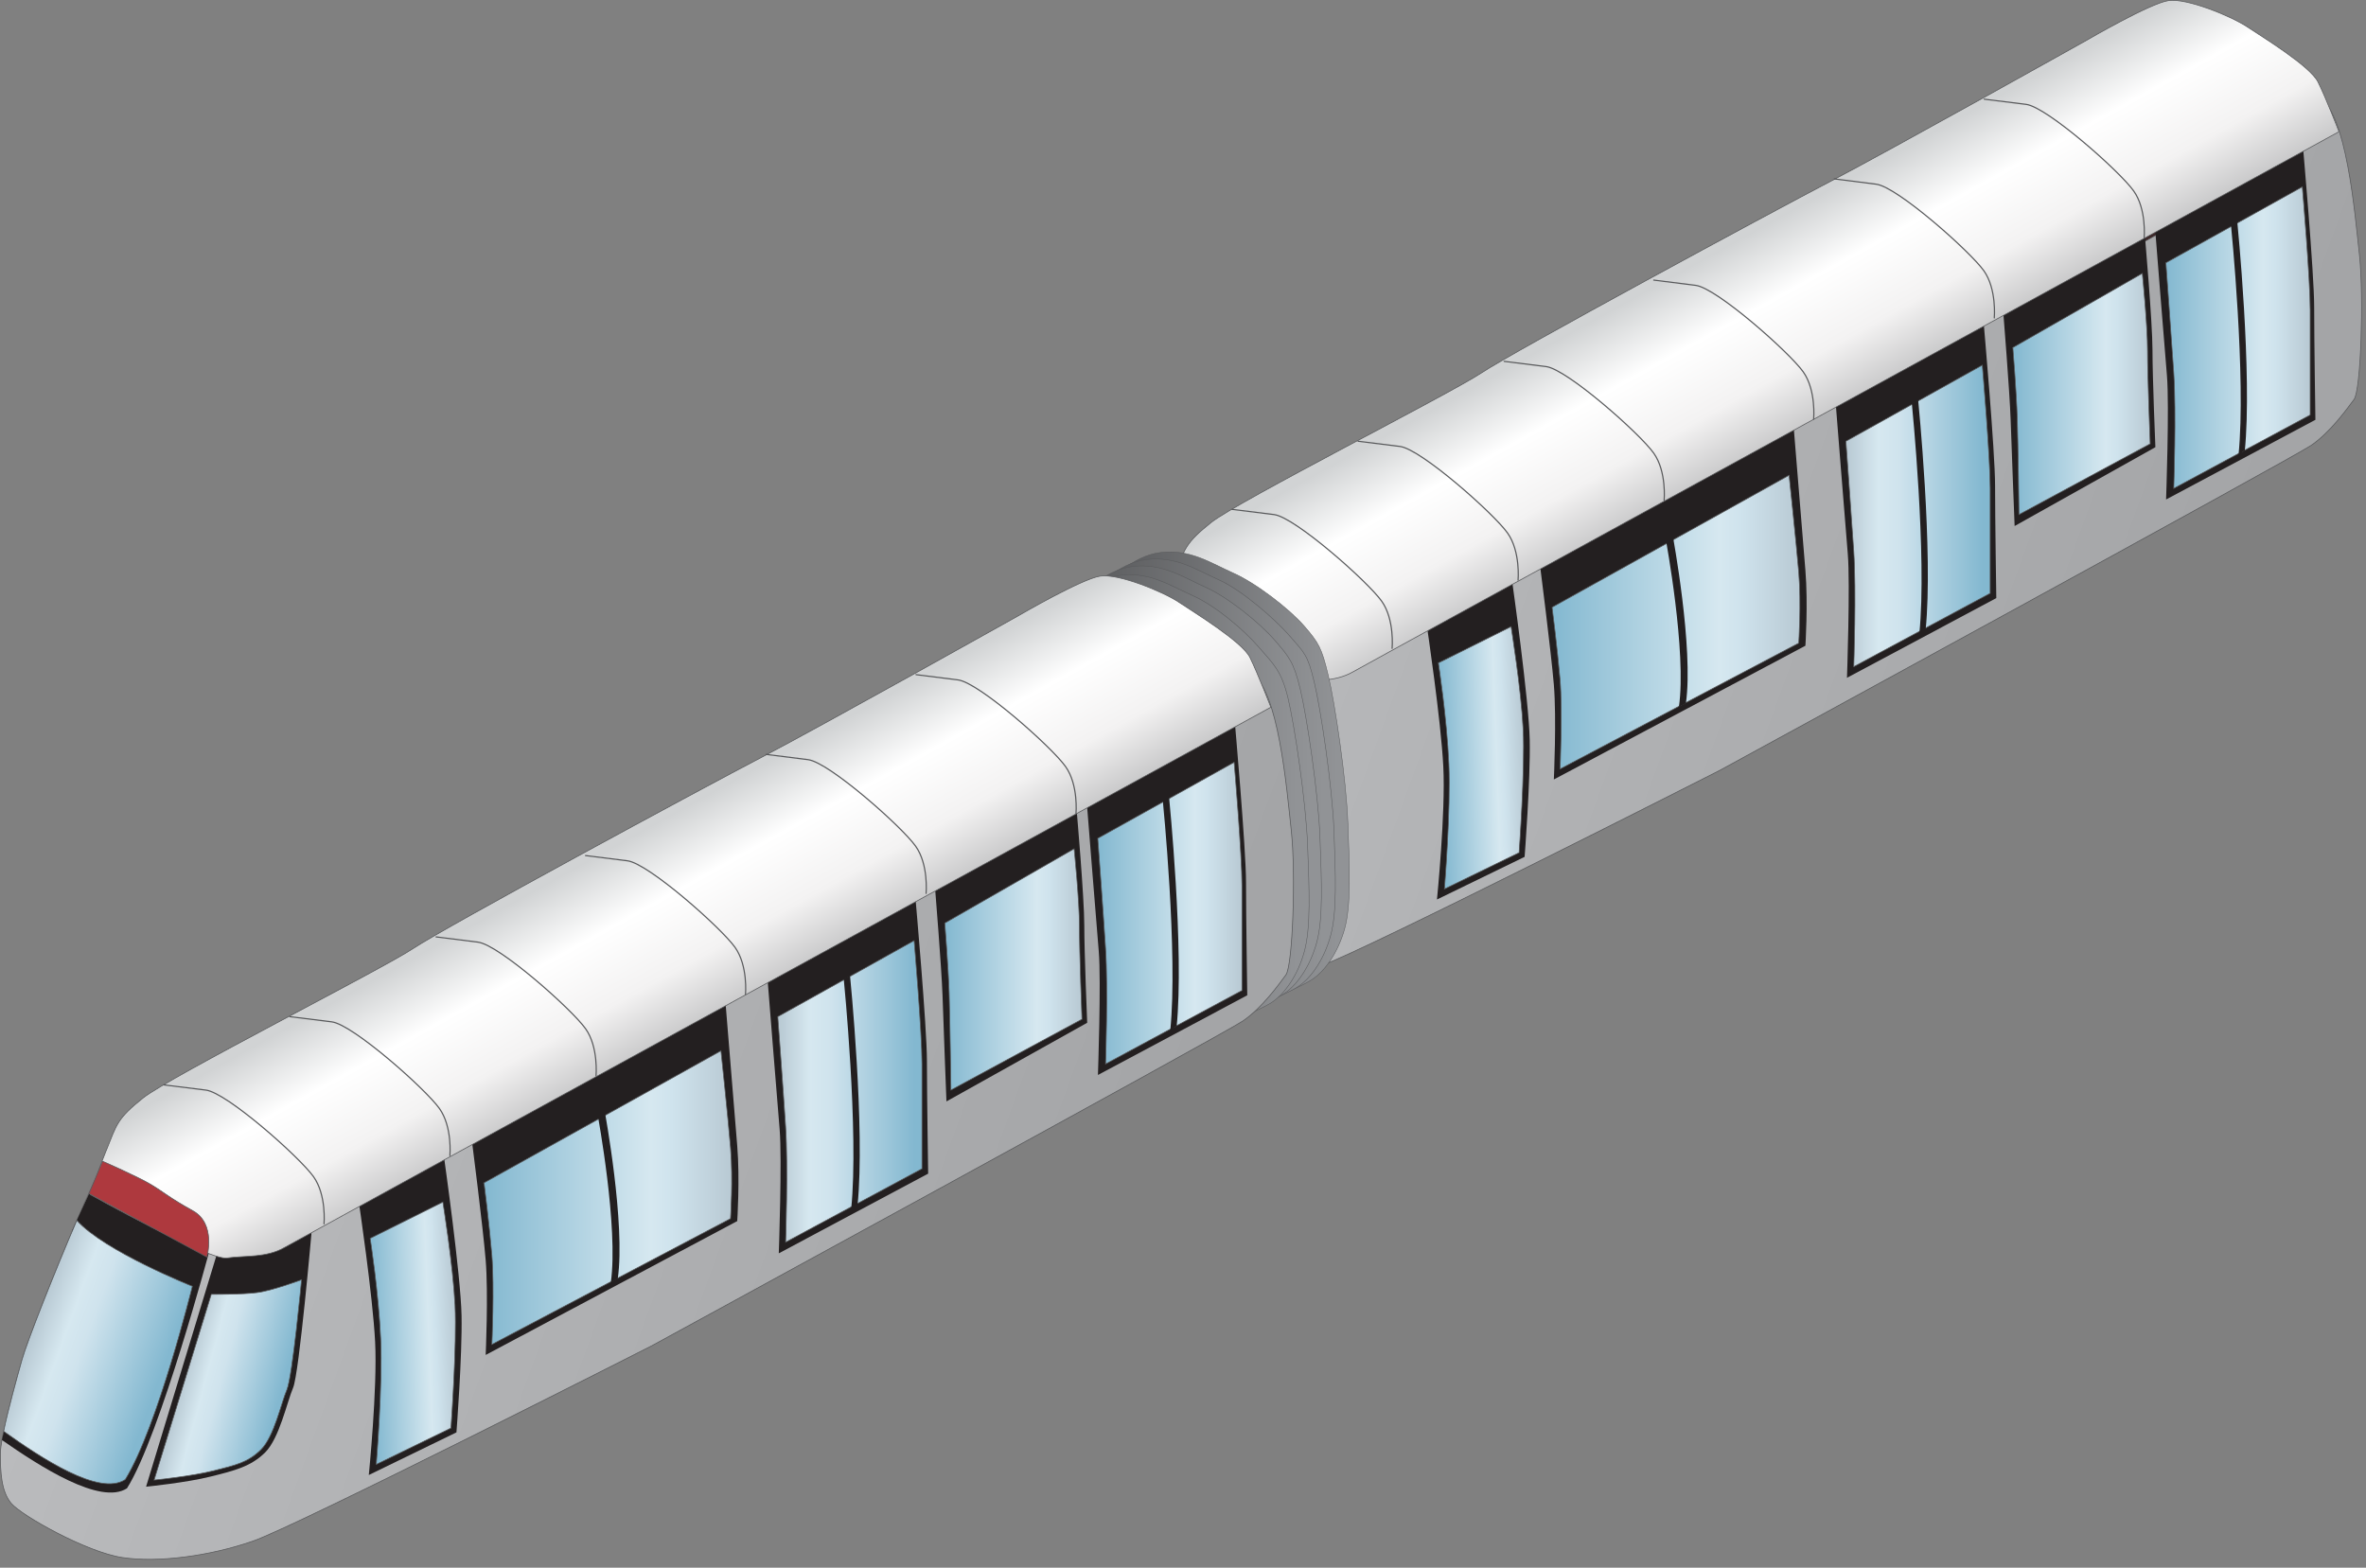 
        <svg xmlns:rdf="http://www.w3.org/1999/02/22-rdf-syntax-ns#" xmlns="http://www.w3.org/2000/svg" xmlns:cc="http://creativecommons.org/ns#" xmlns:xlink="http://www.w3.org/1999/xlink" xmlns:dc="http://purl.org/dc/elements/1.1/" x="0px" y="0px" width="501" height="332" viewBox="0 0 501 332" xml:space="preserve">
            <rect x="0" y="0" width="501" height="332" fill="#808080" stroke="none"/>
            <title>Public transport: metro train</title>
            <desc xmlns:ian_image_library="https://ian.umces.edu/media-library/">
                <ian_image_library:title>Public transport: metro train</ian_image_library:title>
                <ian_image_library:descr>Illustration of a metro train</ian_image_library:descr>
                <ian_image_library:scene>
                    <ian_image_library:contains>transportation, commerce, commute, metro, train, lightrail, high, speed, train, travel, economy, industry, passenger, public, transport</ian_image_library:contains>
                    <ian_image_library:when>2005-03-09</ian_image_library:when>
                </ian_image_library:scene>
            </desc>
            
 <defs></defs>
 <linearGradient id="ian_symbols_23bfa4bf3bfec2849914904c0106bac5" y2="151.9" gradientUnits="userSpaceOnUse" x2="474.04" y1="75.36" x1="263.76">
  <stop stop-color="#BABBBD" offset=".006"/>
  <stop stop-color="#A4A5A7" offset=".949"/>
 </linearGradient>
 <path stroke="#58595B" stroke-width=".15" d="m247.51 125.86c-2.506 3.576-15.047 34.438-16.657 40.195-1.62 5.758-4.634 16.549-4.602 20.092.032 3.555.141 7.756 2.301 10.338 2.171 2.593 16.02 10.37 23.549 11.483 7.529 1.123 18.364-.281 27.557-3.425 9.215-3.165 84.431-41.362 84.431-41.362s121.18-66.066 125.27-68.843c4.072-2.765 7.648-7.788 9.117-9.754 1.447-1.987 2.096-21.518 1.145-30.516-.982-8.999-2.775-30.247-8.544-33.314-5.77-3.057-241.07 101.53-243.57 105.11z" fill="url(#ian_symbols_23bfa4bf3bfec2849914904c0106bac5)"/>
 <path d="m302.15 132.59l18.051-9.452s3.543 25.018 3.716 33.574c.173 8.501-1.08 24.748-1.08 24.748l-18.559 9.03s1.848-18.364 1.34-28.183c-.50-9.83-3.47-29.72-3.47-29.72z" fill="#231F20"/>
 <linearGradient id="ian_symbols_66964d5e179d7a04257dac56104e89f7" y2="160.14" gradientUnits="userSpaceOnUse" x2="322.74" y1="160.76" x1="304.89">
  <stop stop-color="#83B8D0" offset="0"/>
  <stop stop-color="#D6E8F0" offset=".674"/>
  <stop stop-color="#CFE3ED" offset=".758"/>
  <stop stop-color="#B8C9D3" offset="1"/>
 </linearGradient>
 <path stroke="#58595B" stroke-width=".15" d="m304.58 140.39l15.394-7.691s2.128 13.233 2.56 21.799c.411 8.556-.864 26.077-.864 26.077l-15.814 7.69s1.372-16.679.94-26.498c-.43-9.85-2.22-21.38-2.22-21.38z" fill="url(#ian_symbols_66964d5e179d7a04257dac56104e89f7)"/>
 <path d="m326.08 119.54l53.688-29.62s1.944 23.797 2.527 30.873c.584 7.086 0 15.955 0 15.955l-53.266 28.324s.595-12.984 0-20.071c-.60-7.07-2.95-25.45-2.95-25.45z" fill="#231F20"/>
 <linearGradient id="ian_symbols_f9091bd16ecec0647de0fd407c2c58e6" y2="131.75" gradientUnits="userSpaceOnUse" x2="381.12" y1="131.75" x1="328.66">
  <stop stop-color="#83B8D0" offset="0"/>
  <stop stop-color="#D6E8F0" offset=".674"/>
  <stop stop-color="#CFE3ED" offset=".758"/>
  <stop stop-color="#B8C9D3" offset="1"/>
 </linearGradient>
 <path stroke="#58595B" stroke-width=".15" d="m328.66 128.6l50.177-27.956s1.479 13.892 2.041 20.557c.551 6.665 0 14.994 0 14.994l-50.532 26.66s.54-12.218 0-18.894c-.57-6.65-1.69-15.36-1.69-15.36z" fill="url(#ian_symbols_f9091bd16ecec0647de0fd407c2c58e6)"/>
 <path d="m355.51 149.7c1.674-11.634-2.787-35.497-2.787-35.497l1.479-.777s4.451 23.873 2.787 35.507l-1.48.77z" fill="#231F20"/>
 <path d="m388.7 85.265l31.358-16.7s2.398 27.103 2.398 34.2.26 23.895.26 23.895l-31.619 16.884s.703-19.909.174-26.217c-.53-6.29-2.57-32.055-2.57-32.055z" fill="#231F20"/>
 <linearGradient id="ian_symbols_672e856385016ac445cda6ac45288fb6" y2="109.26" gradientUnits="userSpaceOnUse" x2="421.42" y1="109.26" x1="390.87">
  <stop stop-color="#B8C9D3" offset=".006"/>
  <stop stop-color="#D6E8F0" offset=".225"/>
  <stop stop-color="#CFE3ED" offset=".371"/>
  <stop stop-color="#83B8D0" offset=".949"/>
 </linearGradient>
 <path stroke="#58595B" stroke-width=".15" d="m390.87 93.442l28.886-16.117s1.663 19.433 1.663 26.109v22.209l-28.885 15.544s.551-16.106 0-24.424c-.56-8.34-1.67-23.318-1.67-23.318z" fill="url(#ian_symbols_672e856385016ac445cda6ac45288fb6)"/>
 <path stroke="#58595B" stroke-width=".15" d="m483 35.045l-28.88 16.095s-1.112-7.399-2.96-8.329c-1.847-.907 24.252-14.432 27.222-14.432 2.95.001 4.62 6.666 4.62 6.666z" fill="#3D2627"/>
 <path d="m456.27 47.5l31.358-16.711s2.398 27.113 2.398 34.21c0 7.108.259 23.905.259 23.905l-31.618 16.874s.713-19.898.184-26.207c-.54-6.299-2.58-32.073-2.58-32.073z" fill="#231F20"/>
 <linearGradient id="ian_symbols_95435540c9b293f43911bde589a890ef" y2="71.497" gradientUnits="userSpaceOnUse" x2="489.18" y1="71.497" x1="458.62">
  <stop stop-color="#83B8D0" offset="0"/>
  <stop stop-color="#D6E8F0" offset=".674"/>
  <stop stop-color="#CFE3ED" offset=".758"/>
  <stop stop-color="#B8C9D3" offset="1"/>
 </linearGradient>
 <path stroke="#58595B" stroke-width=".15" d="m458.62 55.656l28.896-16.095s1.663 19.433 1.663 26.098 0 22.22 0 22.22l-28.886 15.555s.552-16.117 0-24.446c-.56-8.313-1.67-23.328-1.67-23.328z" fill="url(#ian_symbols_95435540c9b293f43911bde589a890ef)"/>
 <path d="m475.19 95.451l-1.188.918c1.663-16.192-1.588-48.696-1.588-48.696l1.328-.724s3.252 32.515 1.577 48.696" fill="#231F20"/>
 <path d="m424.19 66.026l29.987-16.095s1.609 18.331 1.609 24.154c0 5.844.615 20.621.615 20.621l-29.803 16.69s-.648-16.495-.843-22.512c-.20-5.838-1.57-22.862-1.57-22.862z" fill="#231F20"/>
 <linearGradient id="ian_symbols_36a19ec890e7bbd44134f4ac3648833e" y2="83.434" gradientUnits="userSpaceOnUse" x2="455.3" y1="83.434" x1="426.22">
  <stop stop-color="#83B8D0" offset="0"/>
  <stop stop-color="#D6E8F0" offset=".674"/>
  <stop stop-color="#CFE3ED" offset=".758"/>
  <stop stop-color="#B8C9D3" offset="1"/>
 </linearGradient>
 <path stroke="#58595B" stroke-width=".15" d="m426.22 73.609l27.417-15.717s1.102 10.91 1.102 16.474c0 5.552.562 19.627.562 19.627l-27.783 14.983s-.184-14.799-.367-20.535c-.18-5.568-.93-14.836-.93-14.836z" fill="url(#ian_symbols_36a19ec890e7bbd44134f4ac3648833e)"/>
 <linearGradient id="ian_symbols_890f2905ab911b14558ae86993279d6c" y2="54.403" gradientUnits="userSpaceOnUse" x2="357.11" y1="92.714" x1="378.35">
  <stop stop-color="#CACACB" offset=".006"/>
  <stop stop-color="#F3F2F2" offset=".281"/>
  <stop stop-color="#fff" offset=".618"/>
  <stop stop-color="#D1D3D4" offset=".949"/>
 </linearGradient>
 <path stroke="#58595B" stroke-width=".15" d="m248.69 121.75c2.225-5.552 2.225-6.665 7.777-11.104 5.563-4.44 50.533-27.222 57.209-31.662 6.654-4.45 61.075-33.865 73.865-40.541 12.77-6.664 54.43-29.987 54.43-29.987s13.33-7.767 17.208-8.329c3.889-.572 13.319 3.327 16.668 5.553 3.327 2.214 13.33 8.329 14.982 11.667 1.675 3.327 4.451 10.543 4.451 10.543s-204.94 112.19-208.83 114.42c-3.878 2.214-8.329 1.652-12.218 2.214s-28.874-13.417-28.874-13.417 1.12-3.79 3.33-9.35z" fill="url(#ian_symbols_890f2905ab911b14558ae86993279d6c)"/>
 <path stroke-linejoin="round" d="m294.78 137.31s.562-6.114-2.214-10.003c-2.981-4.17-18.332-17.77-22.771-18.332-4.439-.551-8.901-1.102-8.901-1.102" stroke="#58595B" stroke-linecap="round" stroke-width=".25" fill="none"/>
 <path stroke-linejoin="round" d="m321.45 122.87s.551-6.103-2.236-10.003c-2.971-4.159-18.32-17.759-22.76-18.32-4.451-.551-8.88-1.102-8.88-1.102" stroke="#58595B" stroke-linecap="round" stroke-width=".25" fill="none"/>
 <path stroke-linejoin="round" d="m352.38 105.97s.562-6.114-2.203-10.003c-2.981-4.181-18.343-17.77-22.782-18.332-4.45-.551-8.891-1.113-8.891-1.113" stroke="#58595B" stroke-linecap="round" stroke-width=".25" fill="none"/>
 <path stroke-linejoin="round" d="m384.04 88.754s.563-6.114-2.214-10.014c-2.981-4.159-18.332-17.77-22.771-18.31-4.439-.562-8.879-1.113-8.879-1.113" stroke="#58595B" stroke-linecap="round" stroke-width=".25" fill="none"/>
 <path stroke-linejoin="round" d="m422.29 67.333s.551-6.114-2.214-10.003c-2.993-4.17-18.343-17.77-22.782-18.321-4.451-.562-8.891-1.124-8.891-1.124" stroke="#58595B" stroke-linecap="round" stroke-width=".25" fill="none"/>
 <path stroke-linejoin="round" d="m454.02 50.427s.562-6.103-2.215-9.992c-2.971-4.17-18.331-17.77-22.771-18.332-4.439-.551-8.89-1.102-8.89-1.102" stroke="#58595B" stroke-linecap="round" stroke-width=".25" fill="none"/>
 <path d="m407.61 133.23l-1.188.907c1.663-16.203-1.588-48.707-1.588-48.707l1.339-.713s3.241 32.515 1.577 48.686" fill="#231F20"/>
 <linearGradient id="ian_symbols_f9fd5ceff7ad3a44d123ed72912f9b4f" y2="165.07" gradientUnits="userSpaceOnUse" x2="285.72" y1="165.07" x1="234.66">
  <stop stop-color="#58595B" offset=".006"/>
  <stop stop-color="#919396" offset=".949"/>
 </linearGradient>
 <path stroke="#58595B" stroke-width=".1" d="m234.66 123.48s4.872-5.769 11.126-6.481c6.266-.724 10.425 2.161 15.296 4.332 4.872 2.149 11.926 7.615 15.059 11.223 3.122 3.608 3.716 4.645 5.099 10.414 1.394 5.758 3.835 21.982 4.17 31.348.356 9.387.702 17.327-.681 22.371-1.404 5.034-4.181 8.999-6.957 10.792-2.787 1.814-12.52 5.779-12.52 5.779l-30.6-89.77z" fill="url(#ian_symbols_f9fd5ceff7ad3a44d123ed72912f9b4f)"/>
 <linearGradient id="ian_symbols_048e4863fc543c04a953eca959c5f3c7" y2="166.56" gradientUnits="userSpaceOnUse" x2="282.76" y1="166.56" x1="231.7">
  <stop stop-color="#58595B" offset=".006"/>
  <stop stop-color="#919396" offset=".949"/>
 </linearGradient>
 <path stroke="#58595B" stroke-width=".1" d="m231.7 124.98s4.872-5.779 11.126-6.492c6.266-.734 10.436 2.161 15.296 4.321 4.861 2.171 11.926 8.35 15.059 11.969 3.122 3.597 3.716 3.889 5.099 9.657 1.394 5.768 3.813 22.004 4.181 31.381.335 9.365.691 17.294-.713 22.339-1.383 5.056-4.159 9.02-6.936 10.813-2.786 1.815-12.52 5.779-12.52 5.779l-30.6-89.77z" fill="url(#ian_symbols_048e4863fc543c04a953eca959c5f3c7)"/>
 <linearGradient id="ian_symbols_d9211653480e2cf42dfe50f76a2edeb7" y2="168.04" gradientUnits="userSpaceOnUse" x2="279.81" y1="168.04" x1="228.74">
  <stop stop-color="#58595B" offset=".006"/>
  <stop stop-color="#919396" offset=".949"/>
 </linearGradient>
 <path stroke="#58595B" stroke-width=".1" d="m228.74 126.45s4.872-5.769 11.126-6.492c6.265-.713 10.435 2.171 15.286 4.342 4.871 2.15 11.568 7.605 14.701 11.202 3.122 3.619 4.072 4.645 5.466 10.414 1.394 5.768 3.824 21.993 4.181 31.37.346 9.376.691 17.316-.702 22.36-1.394 5.045-4.17 9.021-6.956 10.803-2.776 1.804-12.51 5.784-12.51 5.784l-30.6-89.77z" fill="url(#ian_symbols_d9211653480e2cf42dfe50f76a2edeb7)"/>
 <linearGradient id="ian_symbols_ddeb8b5df32e8b5485b94a72f9432e47" y2="169.89" gradientUnits="userSpaceOnUse" x2="277.2" y1="169.89" x1="226.14">
  <stop stop-color="#58595B" offset=".006"/>
  <stop stop-color="#919396" offset=".949"/>
 </linearGradient>
 <path stroke="#58595B" stroke-width=".1" d="m226.14 128.3s4.872-5.769 11.126-6.481c6.265-.713 10.435 2.161 15.296 4.321 4.872 2.161 10.813 7.249 13.935 10.856 3.133 3.608 4.829 5.012 6.223 10.781 1.382 5.757 3.823 21.993 4.169 31.358.346 9.388.691 17.316-.691 22.361-1.383 5.056-4.18 9.009-6.956 10.823-2.787 1.794-12.509 5.753-12.509 5.753l-30.59-89.77z" fill="url(#ian_symbols_ddeb8b5df32e8b5485b94a72f9432e47)"/>
 <linearGradient id="ian_symbols_e7585747a26e676475eeb8b3b5dcf82c" y2="273.77" gradientUnits="userSpaceOnUse" x2="247.85" y1="197.24" x1="37.575">
  <stop stop-color="#BABBBD" offset=".006"/>
  <stop stop-color="#A4A5A7" offset=".949"/>
 </linearGradient>
 <path stroke="#58595B" stroke-width=".15" d="m21.323 247.74c-2.495 3.554-15.042 34.438-16.651 40.184-1.615 5.758-4.624 16.538-4.597 20.093.027 3.575.13 7.767 2.296 10.349 2.171 2.592 16.02 10.37 23.549 11.482 7.523 1.123 18.364-.281 27.567-3.457 9.198-3.133 84.425-41.34 84.425-41.34s121.19-66.066 125.26-68.832c4.083-2.771 7.659-7.783 9.117-9.76s2.117-21.519 1.146-30.506c-.973-9.02-2.766-30.268-8.534-33.314-5.77-3.05-241.09 101.52-243.59 105.11z" fill="url(#ian_symbols_e7585747a26e676475eeb8b3b5dcf82c)"/>
 <polygon points="43.387 265.83 40.465 272.99 15.22 260.72 18.855 252.77" fill="#231F20"/>
 <path d="m26.887 315.19c7.021-11.105 17.651-51.02 17.651-51.02s-22.193 2.646-28.21-3.889c-4.705 10.64-10.813 25.655-11.92 29.512-1.15 4.008-2.998 10.424-4.002 15.166 7.992 5.56 20.847 13.88 26.481 10.23z" fill="#231F20"/>
 <linearGradient id="ian_symbols_426fd11067debee4cddc79cfb439d8d1" y2="292.39" gradientUnits="userSpaceOnUse" x2="35.24" y1="282.01" x1="6.721">
  <stop stop-color="#B8C9D3" offset=".006"/>
  <stop stop-color="#D6E8F0" offset=".225"/>
  <stop stop-color="#CFE3ED" offset=".371"/>
  <stop stop-color="#83B8D0" offset=".949"/>
 </linearGradient>
 <path stroke="#58595B" stroke-width=".15" d="m26.53 313.32c6.849-11.094 14.205-40.919 14.205-40.919s-18.612-7.421-24.467-13.957c-4.575 10.63-10.521 25.634-11.596 29.479-1.124 4.008-2.917 10.446-3.9 15.188 7.778 5.55 20.287 13.88 25.758 10.21z" fill="url(#ian_symbols_426fd11067debee4cddc79cfb439d8d1)"/>
 <path d="m45.996 265.35l-15.063 49.496s8.555-.854 13.687-2.15c5.131-1.274 8.555-2.149 11.542-5.12 2.992-2.992 4.624-10.684 5.903-13.687 1.286-2.992 3.959-33.497 3.959-33.497s-7.081 4.051-10.5 4.461c-3.42.43-9.528.50-9.528.50z" fill="#231F20"/>
 <linearGradient id="ian_symbols_291e9f49e6f0d544d9cd37aac2ac8cbe" y2="295.51" gradientUnits="userSpaceOnUse" x2="60.466" y1="289.75" x1="38.977">
  <stop stop-color="#B8C9D3" offset=".006"/>
  <stop stop-color="#D6E8F0" offset=".225"/>
  <stop stop-color="#CFE3ED" offset=".371"/>
  <stop stop-color="#83B8D0" offset=".949"/>
 </linearGradient>
 <path stroke="#58595B" stroke-width=".15" d="m44.737 274.1l-12.109 39.342s7.702-.757 12.466-1.944c4.753-1.199 7.405-1.75 10.187-4.516 2.771-2.766 4.283-9.917 5.471-12.682 1.188-2.798 3.101-23.279 3.101-23.279s-6.276 2.344-9.452 2.723c-3.182.42-9.664.36-9.664.36z" fill="url(#ian_symbols_291e9f49e6f0d544d9cd37aac2ac8cbe)"/>
 <path d="m75.967 254.46l18.05-9.431s3.549 24.985 3.716 33.573c.167 8.491-1.081 24.737-1.081 24.737l-18.558 9.03s1.847-18.363 1.339-28.193c-.501-9.83-3.466-29.72-3.466-29.72z" fill="#231F20"/>
 <linearGradient id="ian_symbols_8079b767e2a427046d8826efc33716ce" y2="282" gradientUnits="userSpaceOnUse" x2="96.549" y1="282.63" x1="78.712">
  <stop stop-color="#83B8D0" offset="0"/>
  <stop stop-color="#D6E8F0" offset=".674"/>
  <stop stop-color="#CFE3ED" offset=".758"/>
  <stop stop-color="#B8C9D3" offset="1"/>
 </linearGradient>
 <path stroke="#58595B" stroke-width=".15" d="m78.386 262.25l15.393-7.691s2.139 13.255 2.566 21.811c.427 8.533-.854 26.065-.854 26.065l-15.82 7.691s1.372-16.679.94-26.498c-.426-9.82-2.225-21.38-2.225-21.38z" fill="url(#ian_symbols_8079b767e2a427046d8826efc33716ce)"/>
 <path d="m99.899 241.4l53.682-29.614s1.939 23.803 2.528 30.879c.583 7.075 0 15.933 0 15.933l-53.266 28.346s.583-12.974 0-20.082c-.58-7.07-2.941-25.47-2.941-25.47z" fill="#231F20"/>
 <linearGradient id="ian_symbols_ed9ee8af7722a38491e97a23fe1e2333" y2="253.63" gradientUnits="userSpaceOnUse" x2="154.94" y1="253.63" x1="102.49">
  <stop stop-color="#83B8D0" offset="0"/>
  <stop stop-color="#D6E8F0" offset=".674"/>
  <stop stop-color="#CFE3ED" offset=".758"/>
  <stop stop-color="#B8C9D3" offset="1"/>
 </linearGradient>
 <path stroke="#58595B" stroke-width=".15" d="m102.49 250.49l50.171-27.956s1.48 13.881 2.031 20.546c.562 6.665 0 14.993 0 14.993l-50.538 26.649s.556-12.206 0-18.882c-.55-6.66-1.66-15.35-1.66-15.35z" fill="url(#ian_symbols_ed9ee8af7722a38491e97a23fe1e2333)"/>
 <path d="m129.34 271.59c1.658-11.655-2.787-35.518-2.787-35.518l1.491-.756s4.439 23.852 2.765 35.496l-1.46.78z" fill="#231F20"/>
 <path d="m162.51 207.15l31.359-16.7s2.409 27.108 2.409 34.194c0 7.097.259 23.905.259 23.905l-31.629 16.873s.713-19.908.184-26.206c-.54-6.3-2.58-32.05-2.58-32.05z" fill="#231F20"/>
 <linearGradient id="ian_symbols_87e96fff4918f6a4a177830131b44191" y2="231.13" gradientUnits="userSpaceOnUse" x2="195.23" y1="231.13" x1="164.68">
  <stop stop-color="#B8C9D3" offset=".006"/>
  <stop stop-color="#D6E8F0" offset=".225"/>
  <stop stop-color="#CFE3ED" offset=".371"/>
  <stop stop-color="#83B8D0" offset=".949"/>
 </linearGradient>
 <path stroke="#58595B" stroke-width=".15" d="m164.68 215.31l28.885-16.111s1.664 19.438 1.664 26.125v22.188l-28.875 15.556s.551-16.106 0-24.424c-.54-8.35-1.66-23.34-1.66-23.34z" fill="url(#ian_symbols_87e96fff4918f6a4a177830131b44191)"/>
 <path stroke="#58595B" stroke-width=".15" d="m261.25 161.36l-28.874 16.117s-1.113-7.41-2.96-8.339c-1.858-.918 24.251-14.443 27.211-14.443s4.62 6.66 4.62 6.66z" fill="#3D2627"/>
 <path d="m230.08 169.37l31.369-16.7s2.398 27.103 2.398 34.199c0 7.098.26 23.906.26 23.906l-31.619 16.878s.702-19.903.173-26.201c-.53-6.31-2.58-32.09-2.58-32.09z" fill="#231F20"/>
 <linearGradient id="ian_symbols_d7e79082aadbc394cde25b08d72641f3" y2="193.38" gradientUnits="userSpaceOnUse" x2="262.99" y1="193.38" x1="232.45">
  <stop stop-color="#83B8D0" offset="0"/>
  <stop stop-color="#D6E8F0" offset=".674"/>
  <stop stop-color="#CFE3ED" offset=".758"/>
  <stop stop-color="#B8C9D3" offset="1"/>
 </linearGradient>
 <path stroke="#58595B" stroke-width=".15" d="m232.45 177.54l28.875-16.106s1.663 19.444 1.663 26.098v22.231l-28.885 15.561s.551-16.122 0-24.451c-.53-8.34-1.65-23.33-1.65-23.33z" fill="url(#ian_symbols_d7e79082aadbc394cde25b08d72641f3)"/>
 <path d="m249.01 217.34l-1.21.908c1.674-16.188-1.577-48.702-1.577-48.702l1.328-.724s3.252 32.515 1.588 48.713" fill="#231F20"/>
 <path d="m198 187.91l29.998-16.105s1.599 18.32 1.599 24.164c0 5.833.616 20.627.616 20.627l-29.803 16.657s-.638-16.474-.832-22.496c-.21-5.84-1.59-22.84-1.59-22.84z" fill="#231F20"/>
 <linearGradient id="ian_symbols_738890d1a468f794e5d005ac2d0dc3c7" y2="205.3" gradientUnits="userSpaceOnUse" x2="229.1" y1="205.3" x1="200.05">
  <stop stop-color="#83B8D0" offset="0"/>
  <stop stop-color="#D6E8F0" offset=".674"/>
  <stop stop-color="#CFE3ED" offset=".758"/>
  <stop stop-color="#B8C9D3" offset="1"/>
 </linearGradient>
 <path stroke="#58595B" stroke-width=".15" d="m200.05 195.49l27.395-15.739s1.123 10.932 1.123 16.495c0 5.541.54 19.601.54 19.601l-27.751 15.004s-.194-14.799-.378-20.54c-.18-5.54-.92-14.81-.92-14.81z" fill="url(#ian_symbols_738890d1a468f794e5d005ac2d0dc3c7)"/>
 <linearGradient id="ian_symbols_832434a40e3b1454b94d10fdf01111a1" y2="176.28" gradientUnits="userSpaceOnUse" x2="130.94" y1="214.59" x1="152.17">
  <stop stop-color="#CACACB" offset=".006"/>
  <stop stop-color="#F3F2F2" offset=".281"/>
  <stop stop-color="#fff" offset=".618"/>
  <stop stop-color="#D1D3D4" offset=".949"/>
 </linearGradient>
 <path stroke="#58595B" stroke-width=".15" d="m22.512 243.62c2.225-5.53 2.225-6.644 7.778-11.094 5.552-4.429 50.538-27.228 57.198-31.656 6.67-4.45 61.103-33.887 73.871-40.541 12.773-6.676 54.427-30.009 54.427-30.009s13.319-7.767 17.208-8.318c3.899-.562 13.34 3.327 16.667 5.553 3.327 2.225 13.33 8.328 15.005 11.655 1.652 3.349 4.439 10.564 4.439 10.564s-204.96 112.2-208.84 114.41c-3.889 2.236-8.329 1.675-12.217 2.236-3.889.54-28.885-13.417-28.885-13.417s1.114-3.81 3.334-9.37z" fill="url(#ian_symbols_832434a40e3b1454b94d10fdf01111a1)"/>
 <path stroke-linejoin="round" d="m68.61 259.18s.551-6.104-2.225-9.992c-2.976-4.159-18.326-17.781-22.777-18.332-4.434-.551-8.879-1.102-8.879-1.102" stroke="#58595B" stroke-linecap="round" stroke-width=".25" fill="none"/>
 <path stroke-linejoin="round" d="m95.265 244.74s.557-6.103-2.22-9.991c-2.976-4.17-18.332-17.781-22.776-18.343-4.44-.562-8.885-1.102-8.885-1.102" stroke="#58595B" stroke-linecap="round" stroke-width=".25" fill="none"/>
 <path stroke-linejoin="round" d="m126.21 227.84s.556-6.114-2.22-9.992c-2.976-4.175-18.326-17.785-22.782-18.326-4.434-.551-8.874-1.112-8.874-1.112" stroke="#58595B" stroke-linecap="round" stroke-width=".25" fill="none"/>
 <path stroke-linejoin="round" d="m157.86 210.61s.557-6.093-2.22-9.992c-2.976-4.159-18.332-17.77-22.771-18.321-4.445-.551-8.885-1.112-8.885-1.112" stroke="#58595B" stroke-linecap="round" stroke-width=".25" fill="none"/>
 <path stroke-linejoin="round" d="m196.1 189.2s.562-6.104-2.215-10.003c-2.97-4.17-18.331-17.77-22.771-18.321-4.451-.551-8.89-1.113-8.89-1.113" stroke="#58595B" stroke-linecap="round" stroke-width=".25" fill="none"/>
 <path stroke-linejoin="round" d="m227.84 172.31s.562-6.114-2.225-9.993c-2.971-4.169-18.321-17.78-22.76-18.331-4.451-.573-8.891-1.113-8.891-1.113" stroke="#58595B" stroke-linecap="round" stroke-width=".25" fill="none"/>
 <path stroke="#58595B" stroke-width=".15" d="m21.718 245.92s7.459 3.263 10.229 4.926c2.782 1.664 3.895 2.798 8.885 5.563 5.001 2.766 2.97 9.809 2.97 9.809l-24.947-13.45 2.863-6.85z" fill="#AE393E"/>
 <path d="m181.44 255.11l-1.2.89c1.664-16.183-1.577-48.691-1.577-48.691l1.329-.713s3.251 32.498 1.588 48.68" fill="#231F20"/>
</svg>
